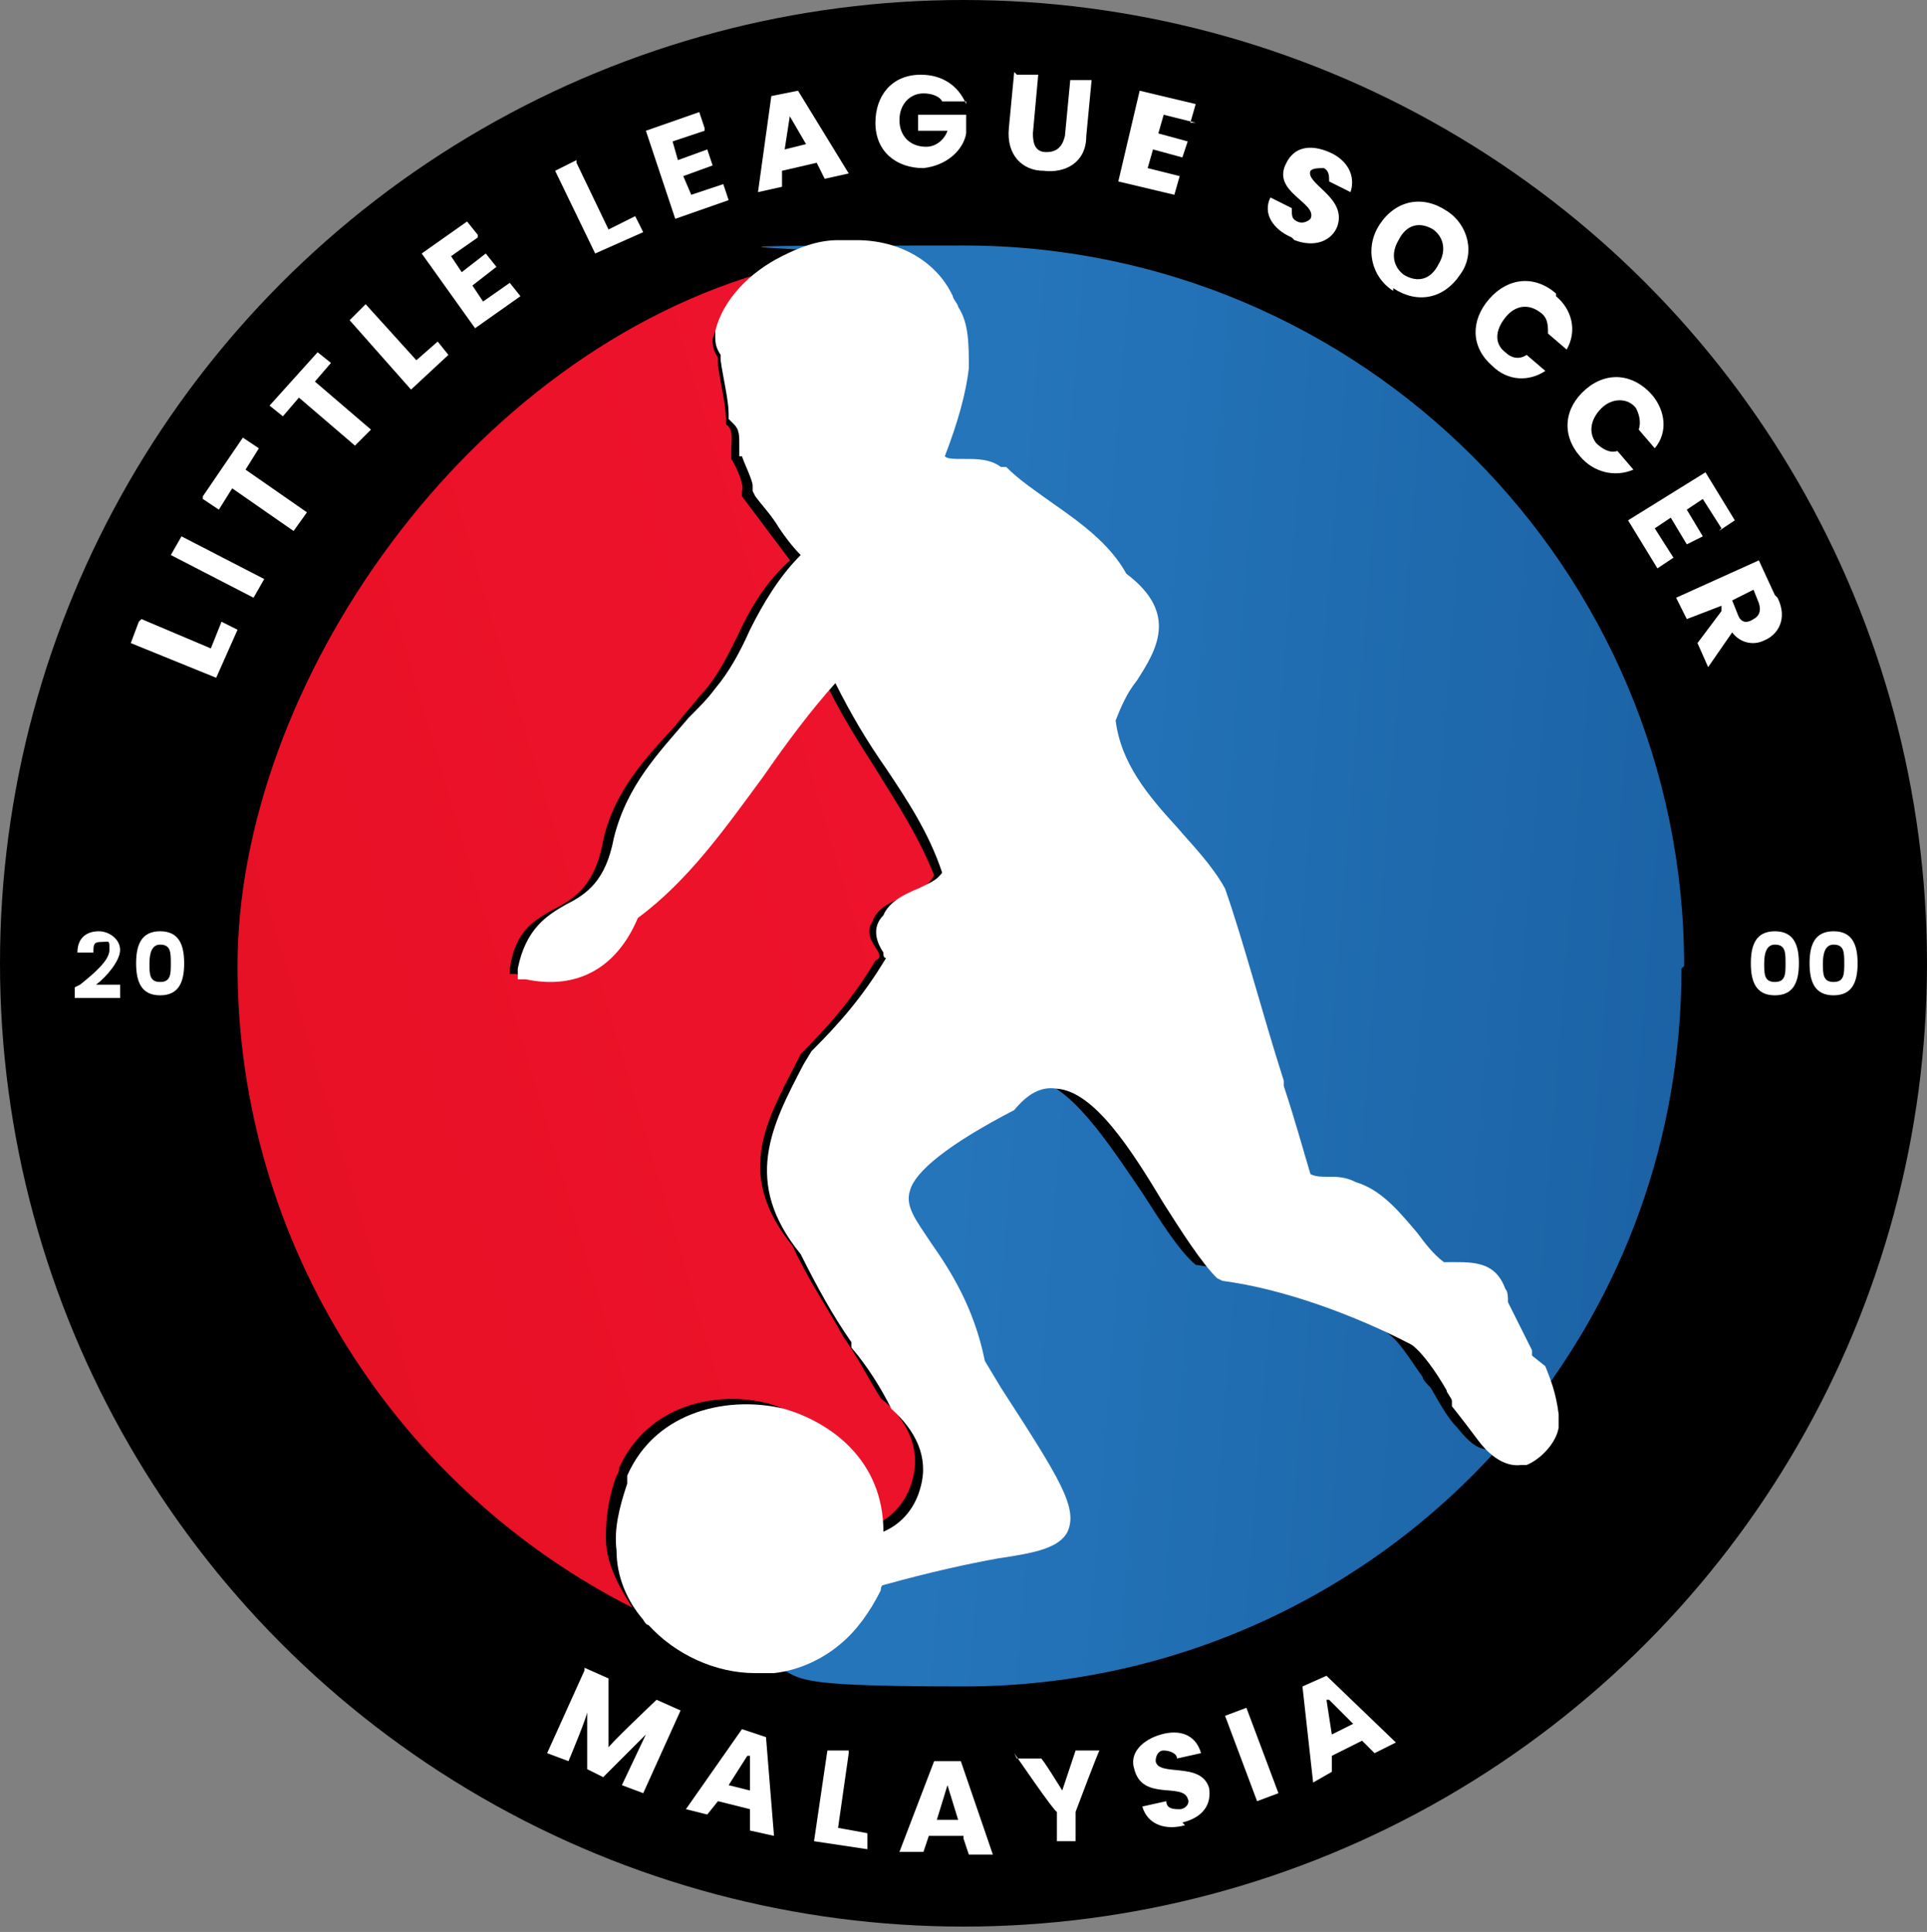 <?xml version="1.0" encoding="UTF-8"?><svg id="Layer_1" xmlns="http://www.w3.org/2000/svg" xmlns:xlink="http://www.w3.org/1999/xlink" viewBox="0 0 72.2 72.4"><rect x="0" y="0" width="72.2" height="72.4" fill="#808080" stroke="none"/><defs><linearGradient id="linear-gradient" x1="37.2" y1="32" x2="-71.5" y2="64.3" gradientUnits="userSpaceOnUse"><stop offset="0" stop-color="#ef132d"/><stop offset="1" stop-color="#cf090c"/></linearGradient><linearGradient id="linear-gradient-2" x1="36.3" y1="36.2" x2="133" y2="44" gradientUnits="userSpaceOnUse"><stop offset="0" stop-color="#2575bb"/><stop offset="1" stop-color="#003269"/></linearGradient></defs><circle cx="36.1" cy="36.1" r="36.1"/><path d="M5.3,23.2l2.6,1.1.4-1,.6.3-.8,1.8-3.2-1.3.3-.8Z" fill="#fff"/><path d="M6.4,20.8l.4-.7,3.1,1.6-.4.7-3.1-1.6Z" fill="#fff"/><path d="M7.6,18.6l1.5-2.2.6.4-.5.8,2.3,1.6-.5.7-2.3-1.6-.5.8-.6-.4Z" fill="#fff"/><path d="M10.1,15.2l1.8-2,.5.4-.6.7,2.1,1.8-.6.6-2.1-1.8-.6.7-.5-.4Z" fill="#fff"/><path d="M13.7,11.4l1.9,2.1.8-.7.4.5-1.4,1.3-2.3-2.6.6-.6Z" fill="#fff"/><path d="M17.9,8.9l-1,.7.4.6.9-.7.4.5-.9.7.4.6,1-.7.4.5-1.7,1.2-2-2.8,1.7-1.2.4.5Z" fill="#fff"/><path d="M21.6,6.1l1.2,2.5,1-.5.3.6-1.8.8-1.5-3.1.8-.4Z" fill="#fff"/><path d="M26.4,4.9l-1.2.4.2.7,1.1-.4.2.6-1.1.4.3.7,1.2-.4.2.6-2,.7-1.1-3.3,2-.7.2.6Z" fill="#fff"/><path d="M30.6,6.1l-1.3.3v.6c0,0-.9.2-.9.2l.5-3.6,1-.2,1.9,3.1-.9.2-.3-.6ZM29.6,4.3l-.2,1.3.8-.2-.7-1.2Z" fill="#fff"/><path d="M36.2,3.8h-.9c-.1-.2-.4-.3-.7-.3-.5,0-.9.4-.9,1,0,.6.4,1,1,1,.4,0,.7-.3.8-.6h-1.1s0-.6,0-.6h1.8c0,0,0,.7,0,.7-.1.6-.7,1.2-1.6,1.3-1,0-1.8-.6-1.8-1.7,0-1,.6-1.8,1.7-1.8.8,0,1.4.4,1.7,1.1Z" fill="#fff"/><path d="M38.1,2.8h.8c0,0-.2,2.2-.2,2.2,0,.4.1.7.5.7s.6-.2.7-.6l.2-2.1h.8c0,0-.2,2.1-.2,2.1,0,1-.8,1.4-1.6,1.3-.8,0-1.4-.6-1.3-1.6l.2-2.1Z" fill="#fff"/><path d="M44.8,4.6l-1.2-.3-.2.7,1.1.3-.2.6-1.1-.3-.2.7,1.2.3-.2.7-2.1-.5.8-3.4,2.1.5-.2.7Z" fill="#fff"/><path d="M48.4,8.9c-.7-.3-1.1-.9-.8-1.5l.8.4c0,.3,0,.4.2.5.2.1.4,0,.5-.1.3-.6-1.5-1-.9-2.1.3-.6.9-.7,1.6-.4.7.3,1,.9.8,1.5l-.8-.4c0-.2,0-.4-.2-.5-.2,0-.4,0-.5.1-.2.5,1.4,1,1,2.1-.2.5-.8.8-1.6.5Z" fill="#fff"/><path d="M52.2,10.9c-.8-.5-1.1-1.6-.5-2.5s1.6-1.1,2.5-.5c.8.5,1.1,1.6.5,2.4-.6.9-1.6,1.1-2.5.5ZM52.6,10.3c.5.3,1,.2,1.3-.4.3-.5.2-1-.2-1.3-.5-.3-1-.2-1.3.4-.3.5-.2,1,.2,1.3Z" fill="#fff"/><path d="M58.3,11.1c.6.5.8,1.3.4,2l-.7-.6c0-.3,0-.6-.3-.8-.4-.3-.9-.3-1.3.2-.4.5-.4,1,0,1.3.2.2.5.3.8.1l.7.6c-.6.4-1.4.4-2-.2-.8-.7-.8-1.7-.1-2.5.7-.8,1.7-.9,2.5-.2Z" fill="#fff"/><path d="M61.9,14.8c.5.6.6,1.4.1,2l-.6-.7c.1-.3,0-.6-.1-.8-.3-.4-.9-.4-1.3,0s-.5.9-.2,1.3c.2.2.5.4.8.3l.6.7c-.7.3-1.5.1-2-.5-.7-.8-.6-1.8.2-2.5.8-.7,1.8-.6,2.5.2Z" fill="#fff"/><path d="M64.5,19.8l-.7-1.1-.6.4.6,1-.6.3-.6-1-.6.4.7,1.1-.6.4-1.1-1.8,2.9-1.8,1.1,1.8-.6.4Z" fill="#fff"/><path d="M66.6,22.4c.4.8,0,1.4-.5,1.6-.4.2-.9.1-1.2-.3l-.9,1.3-.4-.9.9-1.2v-.2c0,0-1.3.5-1.3.5l-.4-.8,3.1-1.4.6,1.3ZM65.9,22.6l-.2-.5-.8.4.2.5c.1.3.3.4.6.2.2-.1.3-.3.2-.6Z" fill="#fff"/><path d="M21.9,62.5l.9.4v2.6c-.1,0,1.8-1.8,1.8-1.8l.9.4-1.4,3.1-.8-.3.9-1.9-1.6,1.6-.6-.3v-2.2c.1,0-.7,1.9-.7,1.9l-.8-.3,1.4-3.1Z" fill="#fff"/><path d="M28.1,67.8l-1.2-.3-.4.5-.8-.2,2.1-3,.9.3.3,3.7-.9-.2v-.6ZM28,65.8l-.7,1.1.8.2v-1.3Z" fill="#fff"/><path d="M31.8,65.7l-.4,2.8,1.1.2v.6c0,0-2-.3-2-.3l.5-3.4h.8Z" fill="#fff"/><path d="M36.1,68.8h-1.3s-.2.6-.2.6h-.9s1.3-3.4,1.3-3.4h1s1.2,3.5,1.2,3.5h-.9s-.2-.6-.2-.6ZM35.5,66.9l-.4,1.3h.8s-.4-1.3-.4-1.3Z" fill="#fff"/><path d="M38.1,65.9h.9c0-.1.8,1.2.8,1.2l.5-1.5h.9c0-.1-.9,2.3-.9,2.3v1.1c.1,0-.7,0-.7,0v-1.1c-.1,0-1.6-2.2-1.6-2.2Z" fill="#fff"/><path d="M44.4,68.4c-.7.2-1.4,0-1.6-.7l.9-.2c0,.3.3.3.5.3.2,0,.4-.2.3-.4-.2-.6-1.7.1-2-1.1-.2-.6.3-1.1,1-1.3.7-.2,1.3,0,1.5.7l-.9.2c0-.2-.3-.3-.5-.3-.2,0-.3.2-.3.4.1.6,1.7,0,2,1,.1.6-.2,1.1-1,1.3Z" fill="#fff"/><path d="M45.9,64.3l.8-.3,1.2,3.2-.8.3-1.2-3.2Z" fill="#fff"/><path d="M51.1,65.2l-1.2.6v.6c0,0-.7.4-.7.4l-.4-3.6.9-.4,2.6,2.5-.8.4-.5-.5ZM49.7,63.7l.2,1.3.8-.4-.9-.9Z" fill="#fff"/><path d="M32.8,34.4c-.4.4-.2.8,0,1.1.2.3.2.4,0,.5h0c-.9,1.5-1.8,2.5-2.8,3.5l-.2.4c-1.2,2.3-2.2,4.2-.1,6.8.6,1.3,1.3,2.3,1.9,3.4.5.7.9,1.5,1.4,2.3h0c1,.8,1.5,1.9,1.2,3-.2.9-.9,1.7-1.9,1.9.1-2.7-1.8-4.2-3.5-4.7-1.9-.5-4.5,0-5.6,2.4,0,0,0,.2-.1.3-.3.8-.4,1.6-.4,2.3,0,.9.4,1.7.9,2.5,0,0,.1.2.2.2-8.8-4.4-14.9-13.6-14.9-24.1S17.5,13.2,29,10.1c-1.1.6-2,1.5-2.3,2.6h0s0,0,0,0c0,.2,0,.4.2.7,0,0,0,.2,0,.3.1.7.3,1.5.3,2h0c0,0,0,.2,0,.2,0,0,0,0,0,0,.3.2.2.6.2,1v.3h0c.2.3.5,1,.4,1.2h0c0,0,0,.2,0,.2.3.4.6.8.9,1.2.3.4.6.8.9,1.2-.9.8-1.5,1.8-2,2.9-.4.8-.8,1.6-1.4,2.2-.3.4-.6.7-.9,1.1-1.2,1.3-2.3,2.5-2.7,4.3-.3,1.7-1.1,2.2-1.9,2.6-.7.4-1.4.8-1.6,2.2v.2s.2,0,.2,0c1.8.4,3.1-.4,3.9-2.2,1.8-1.3,3.2-3.3,4.6-5.2,1-1.4,1.9-2.7,3-3.8.6,1.3,1.3,2.4,2,3.5.8,1.3,1.6,2.5,2.2,4-.2.4-.6.6-1.1.8-.5.2-1,.4-1.2.9Z" fill="url(#linear-gradient)"/><path d="M56.2,54.2c-4.9,5.5-12.1,9-20.1,9s-5.5-.4-8-1.2c0,0,.2,0,.3,0,.9-.1,1.7-.5,2.3-1,.6-.5,1.1-1.1,1.4-1.9,0-.1,0-.2.1-.3,1.8-.6,3.3-.8,4.4-1,1.4-.2,2.1-.3,2.4-.9.3-.7-.4-1.9-2.5-5.2l-.6-.9c-.4-2-1.3-3.3-2-4.3-.6-.9-1-1.5-.9-2.1.2-.8,1.4-1.7,3.9-3.1h0c.6-.6,1.1-.9,1.7-.9,1.5.2,2.9,2.4,4.2,4.3.7,1.1,1.4,2.2,2,2.7h0s0,0,0,0c2.3.3,5,1.3,7.1,2.5.5.3.9,1,1.4,1.7,0,.1.2.3.3.4.3.5.6,1.1,1,1.5.4.5.8.9,1.3.8,0,0,.1,0,.2,0ZM63.1,36.2c0-14.9-12.1-27-27-27s-3,.1-4.4.4c1.5,0,2.7.8,3.3,2,0,.1.2.3.2.4.3.6.4,1.4.3,2.1,0,1.2-.5,2.4-.9,3.4.2.3.5.3,1.1.3.4,0,.8,0,1.3.2h0c.5.6,1.1,1,1.8,1.5,1,.7,2.1,1.5,2.7,2.6,1.8,1.4,1.1,2.6.3,3.7-.3.5-.6,1-.8,1.6.2,1.7,1.3,2.9,2.4,4.1.6.7,1.3,1.4,1.8,2.2.7,2,1.5,4.7,2.1,7,.4,1.3.7,2.5,1,3.6.2.2.5.2.9.2.3,0,.7,0,1,.2.9.3,1.6,1.1,2.2,1.8.4.5.7.9,1.1,1.2h.2c.9,0,1.7-.1,2,.8,0,.1.1.3.1.5.3.5.6,1.1.8,1.7,0,0,0,.1,0,.2.2.5.3,1.1.5,1.8,0,.1,0,.3,0,.4,3.7-4.6,5.9-10.4,5.9-16.8Z" fill="url(#linear-gradient-2)"/><path d="M57.4,50.8v-.2c-.3-.6-.6-1.2-.9-1.8,0-.2,0-.4-.1-.5-.4-1.1-1.3-1-2.3-1h0c-.4-.3-.7-.7-1-1.1-.6-.7-1.3-1.6-2.3-1.9-.4-.2-.7-.2-1-.2h0c-.3,0-.5,0-.7-.1-.3-1-.6-2.1-1-3.3v-.2c-.8-2.5-1.5-5.2-2.2-7.2-.5-.9-1.2-1.6-1.8-2.3-1.1-1.2-2.1-2.4-2.3-4,.2-.5.4-1,.8-1.5.7-1.1,1.6-2.5-.4-4-.6-1.1-1.7-1.9-2.7-2.6h0c-.7-.5-1.3-.9-1.8-1.4h-.2c-.4-.3-.9-.3-1.3-.3h0c-.5,0-.7,0-.8-.1.5-1.3.8-2.4.9-3.3,0-.9,0-1.7-.4-2.3,0-.1-.2-.3-.2-.4-.6-1.3-2-2.1-3.6-2.1-.2,0-.5,0-.7,0-.8,0-1.5.3-2.1.6-1.2.6-2.2,1.6-2.5,2.8h0c0,.1,0,.2,0,.2,0,.2,0,.4.2.7,0,0,0,0,0,.1,0,0,0,0,0,.1.1.7.3,1.5.3,2v.2l.2.2c.2.2.2.4.2.8v.4h.1c.1.3.4.9.4,1.1v.2s.1.2.1.2c.3.4.6.7.9,1.2.2.3.5.7.8,1-.8.8-1.4,1.8-1.9,2.8-.4.9-.8,1.6-1.3,2.2-.3.4-.6.7-1,1.1-1.1,1.3-2.3,2.5-2.8,4.5-.3,1.6-1,2.1-1.8,2.5-.7.4-1.5.9-1.8,2.4v.4c0,0,.3,0,.3,0,1.9.4,3.4-.4,4.2-2.3,1.9-1.4,3.3-3.4,4.7-5.3.9-1.3,1.8-2.5,2.7-3.5.6,1.2,1.2,2.2,1.9,3.2.8,1.2,1.6,2.4,2.1,3.9-.2.3-.5.4-.9.6-.5.2-1.1.5-1.3,1-.5.5-.2,1.1,0,1.4,0,.1,0,.2.1.2t0,0h0c-.9,1.5-1.8,2.5-2.8,3.5l-.3.5c-1.2,2.3-2.3,4.4-.1,7.1.6,1.2,1.2,2.3,1.9,3.3v.2c.6.7,1.1,1.5,1.5,2.3h0c.9.8,1.4,1.8,1.1,2.9-.2.8-.7,1.4-1.4,1.7,0-2.7-2-4.1-3.7-4.6-2-.5-4.8,0-5.9,2.5h0c0,.2,0,.2,0,.3-.3.9-.5,1.7-.4,2.5,0,1,.4,1.9,1,2.6,0,0,.1.2.2.2,1,1.1,2.5,1.8,4,1.8s.3,0,.4,0c.1,0,.2,0,.3,0,.9-.1,1.8-.5,2.5-1.1.6-.5,1.1-1.2,1.5-2,0,0,0-.2.1-.2,1.8-.5,3.2-.8,4.3-1,1.4-.2,2.3-.4,2.6-1,.4-.9-.3-2-2.5-5.4l-.6-1c-.4-2-1.3-3.4-2-4.4-.6-.9-1-1.4-.8-2,.2-.7,1.4-1.7,3.9-3h0c.5-.6,1-.9,1.6-.8,1.4.1,2.8,2.3,4,4.3.7,1.1,1.4,2.2,2,2.8h0s.2.1.2.1c2.3.3,5,1.3,7.1,2.4.4.3.9,1,1.3,1.7,0,.1.2.3.2.4v.2c.4.5.7.9,1,1.3.3.4.9,1,1.6.9,0,0,.1,0,.2,0,.5-.2,1.1-.8,1.2-1.4h0c0-.2,0-.4,0-.5-.1-.8-.3-1.3-.5-1.8Z" fill="#fff"/><path d="M3,36.9c.5-.4,1.1-.9,1.1-1.3s0-.3-.3-.3-.3.1-.3.4h-.6c0-.6.4-.8.8-.8s.8.3.8.7-.5,1-.9,1.3h.9v.5h-1.7v-.4Z" fill="#fff"/><path d="M6,34.9c.7,0,.9.5.9,1.2s-.2,1.2-.9,1.2-.9-.5-.9-1.2.2-1.2.9-1.2ZM6,35.4c-.3,0-.4.3-.4.7s0,.7.4.7.4-.3.4-.7,0-.7-.4-.7Z" fill="#fff"/><path d="M66.5,34.9c.7,0,.9.5.9,1.2s-.2,1.2-.9,1.2-.9-.5-.9-1.2.2-1.2.9-1.2ZM66.5,35.4c-.3,0-.4.3-.4.7s0,.7.4.7.4-.3.4-.7,0-.7-.4-.7Z" fill="#fff"/><path d="M68.7,34.9c.7,0,.9.5.9,1.2s-.2,1.2-.9,1.2-.9-.5-.9-1.2.2-1.2.9-1.2ZM68.7,35.4c-.3,0-.4.3-.4.7s0,.7.4.7.4-.3.4-.7,0-.7-.4-.7Z" fill="#fff"/></svg>